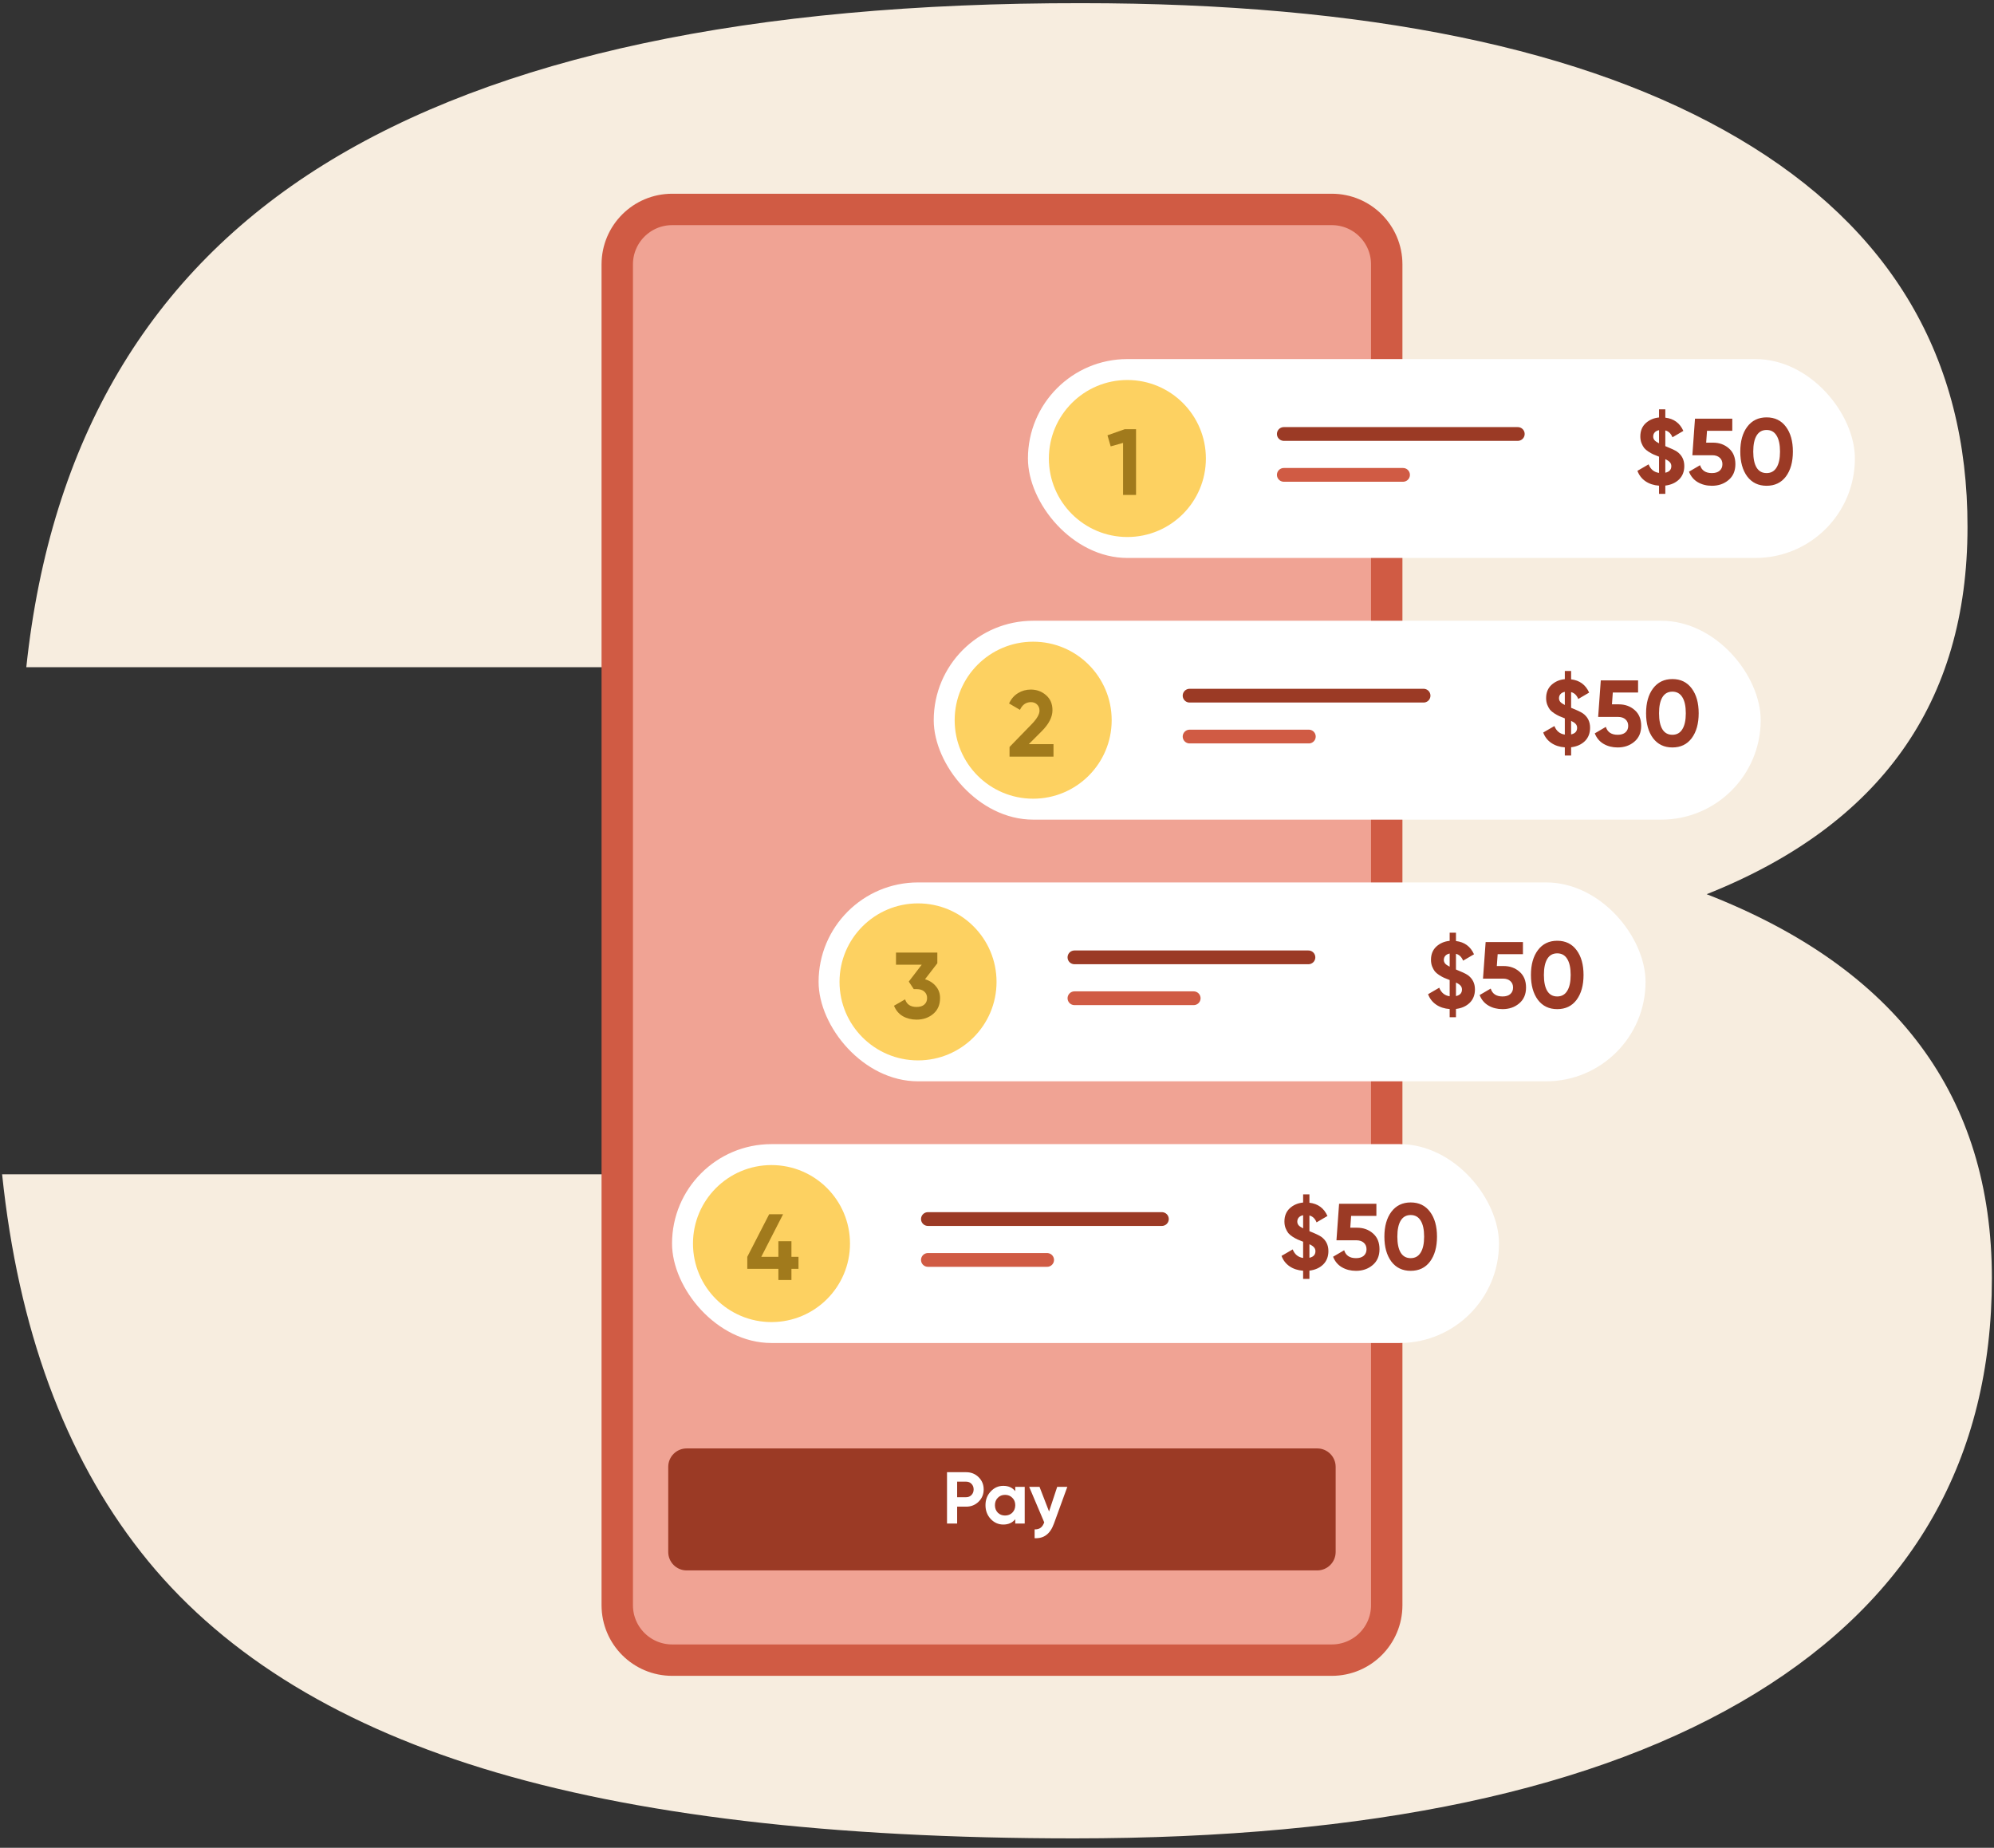 <svg width="191" height="177" viewBox="0 0 191 177" fill="none" xmlns="http://www.w3.org/2000/svg">
<rect x="0" y="0" width="191" height="177" fill="#333333" stroke="none"/>
<path d="M190.797 122.431C190.797 139.708 183.242 152.97 168.13 162.218C153.018 171.465 131.275 176.092 102.901 176.097C79.618 176.097 60.729 173.862 46.231 169.39C31.734 164.919 20.825 158.015 13.503 148.68C6.181 139.357 1.748 127.291 0.202 112.484H58.031C58.031 120.046 61.229 125.606 67.626 129.164C74.023 132.723 84.239 134.496 98.274 134.484C110.46 134.484 118.981 133.135 123.839 130.437C126.113 129.293 128.01 127.518 129.302 125.324C130.594 123.13 131.227 120.611 131.126 118.067C131.126 113.9 129.929 110.699 127.535 108.463C125.141 106.227 120.863 104.609 114.7 103.608C108.531 102.607 99.433 102.107 87.406 102.107V69.694C98.35 69.694 106.837 69.156 112.865 68.079C118.893 67.002 123.058 65.419 125.358 63.329C127.67 61.246 128.84 58.355 128.869 54.656C128.869 49.722 126.441 45.985 121.583 43.445C116.725 40.905 108.593 39.632 97.186 39.626C83.613 39.626 73.704 41.513 67.459 45.288C61.215 49.063 58.072 55.27 58.031 63.909H2.52C4.826 42.201 14.307 26.164 30.965 15.799C47.621 5.434 71.831 0.269 103.594 0.304C130.886 0.304 151.859 4.62 166.514 13.253C181.17 21.886 188.486 34.3 188.462 50.494C188.462 67.303 180.134 79.024 163.477 85.655C181.685 92.76 190.792 105.019 190.797 122.431Z" fill="#F7EDDF"/>
<path d="M59.125 25.324L59.125 153.763C59.125 156.669 61.48 159.024 64.386 159.024H127.57C130.476 159.024 132.831 156.669 132.831 153.763V25.324C132.831 22.418 130.476 20.062 127.57 20.062H64.386C61.48 20.062 59.125 22.418 59.125 25.324Z" fill="#F0A394" stroke="#D05B44" stroke-width="3.008"/>
<path d="M126.174 138.744H65.774C64.799 138.744 64.009 139.534 64.009 140.508V148.664C64.009 149.639 64.799 150.429 65.774 150.429H126.174C127.149 150.429 127.939 149.639 127.939 148.664V140.508C127.939 139.534 127.149 138.744 126.174 138.744Z" fill="#9B3A25"/>
<path d="M92.546 141.021C93.018 141.021 93.416 141.18 93.739 141.498C94.062 141.817 94.224 142.208 94.224 142.671C94.224 143.135 94.062 143.526 93.739 143.844C93.416 144.162 93.018 144.322 92.546 144.322H91.682V145.937H90.712V141.021H92.546ZM92.546 143.416C92.751 143.416 92.922 143.345 93.058 143.205C93.194 143.06 93.262 142.882 93.262 142.671C93.262 142.456 93.194 142.278 93.058 142.137C92.922 141.997 92.751 141.927 92.546 141.927H91.682V143.416H92.546ZM97.249 142.425H98.155V145.937H97.249V145.523C96.977 145.864 96.595 146.035 96.104 146.035C95.635 146.035 95.233 145.857 94.896 145.501C94.563 145.141 94.397 144.701 94.397 144.181C94.397 143.661 94.563 143.224 94.896 142.868C95.233 142.507 95.635 142.327 96.104 142.327C96.595 142.327 96.977 142.498 97.249 142.84V142.425ZM95.577 144.897C95.76 145.08 95.991 145.171 96.272 145.171C96.553 145.171 96.785 145.08 96.968 144.897C97.155 144.71 97.249 144.471 97.249 144.181C97.249 143.891 97.155 143.654 96.968 143.472C96.785 143.284 96.553 143.191 96.272 143.191C95.991 143.191 95.76 143.284 95.577 143.472C95.394 143.654 95.303 143.891 95.303 144.181C95.303 144.471 95.394 144.71 95.577 144.897ZM101.266 142.425H102.235L100.957 145.937C100.774 146.443 100.531 146.808 100.226 147.033C99.927 147.262 99.552 147.365 99.103 147.342V146.499C99.346 146.503 99.538 146.452 99.678 146.344C99.824 146.237 99.938 146.063 100.023 145.825L98.583 142.425H99.573L100.486 144.785L101.266 142.425Z" fill="white"/>
<rect x="98.464" y="34.395" width="79.211" height="19.051" rx="9.525" fill="white"/>
<path d="M122.972 45.487H134.394" stroke="#D05B44" stroke-width="1.317" stroke-linecap="round" stroke-linejoin="round"/>
<path d="M122.972 41.57H145.385" stroke="#9B3A25" stroke-width="1.317" stroke-linecap="round" stroke-linejoin="round"/>
<circle cx="107.989" cy="43.92" r="7.52" fill="#FDD161"/>
<path d="M107.739 41.112H108.819V47.411H107.577V42.425L106.389 42.758L106.083 41.697L107.739 41.112Z" fill="#A17A1C"/>
<path d="M161.334 44.642C161.334 45.17 161.166 45.599 160.83 45.929C160.494 46.252 160.056 46.447 159.516 46.514V47.305H158.914V46.523C158.41 46.486 157.978 46.346 157.618 46.1C157.258 45.854 157 45.521 156.844 45.101L157.915 44.48C158.107 44.96 158.44 45.233 158.914 45.299V43.742C158.908 43.742 158.905 43.742 158.905 43.742L158.887 43.733C158.677 43.655 158.506 43.586 158.374 43.526C158.242 43.466 158.086 43.379 157.906 43.265C157.732 43.151 157.594 43.034 157.492 42.914C157.396 42.788 157.309 42.629 157.231 42.437C157.159 42.245 157.123 42.035 157.123 41.807C157.123 41.279 157.294 40.856 157.636 40.538C157.984 40.221 158.41 40.038 158.914 39.989V39.207H159.516V40.008C160.332 40.103 160.908 40.526 161.244 41.276L160.2 41.888C160.056 41.528 159.828 41.309 159.516 41.231V42.734C160.074 42.956 160.449 43.133 160.641 43.265C161.103 43.595 161.334 44.054 161.334 44.642ZM158.356 41.816C158.356 41.948 158.398 42.065 158.482 42.167C158.566 42.263 158.71 42.362 158.914 42.464V41.204C158.734 41.24 158.596 41.312 158.5 41.42C158.404 41.528 158.356 41.66 158.356 41.816ZM159.516 45.281C159.9 45.197 160.092 44.987 160.092 44.651C160.092 44.501 160.044 44.375 159.948 44.273C159.858 44.171 159.714 44.075 159.516 43.985V45.281ZM164.077 42.401C164.683 42.401 165.193 42.584 165.607 42.95C166.021 43.31 166.228 43.814 166.228 44.462C166.228 45.11 166.009 45.617 165.571 45.983C165.139 46.349 164.608 46.532 163.978 46.532C163.468 46.532 163.018 46.417 162.628 46.19C162.238 45.962 161.957 45.626 161.783 45.182L162.844 44.561C163 45.065 163.378 45.317 163.978 45.317C164.296 45.317 164.542 45.242 164.716 45.092C164.896 44.936 164.986 44.726 164.986 44.462C164.986 44.204 164.899 43.997 164.725 43.841C164.551 43.685 164.314 43.607 164.014 43.607H162.107L162.358 40.106H165.931V41.267H163.51L163.429 42.401H164.077ZM169.217 46.532C168.431 46.532 167.813 46.234 167.363 45.641C166.919 45.041 166.697 44.246 166.697 43.256C166.697 42.266 166.919 41.474 167.363 40.88C167.813 40.281 168.431 39.98 169.217 39.98C170.008 39.98 170.626 40.281 171.07 40.88C171.514 41.474 171.736 42.266 171.736 43.256C171.736 44.246 171.514 45.041 171.07 45.641C170.626 46.234 170.008 46.532 169.217 46.532ZM168.263 44.795C168.479 45.143 168.797 45.317 169.217 45.317C169.637 45.317 169.954 45.14 170.17 44.786C170.392 44.432 170.503 43.922 170.503 43.256C170.503 42.584 170.392 42.071 170.17 41.717C169.954 41.363 169.637 41.186 169.217 41.186C168.797 41.186 168.479 41.363 168.263 41.717C168.047 42.071 167.939 42.584 167.939 43.256C167.939 43.928 168.047 44.441 168.263 44.795Z" fill="#9B3A25"/>
<rect x="89.44" y="59.462" width="79.211" height="19.051" rx="9.525" fill="white"/>
<path d="M113.947 70.554H125.37" stroke="#D05B44" stroke-width="1.317" stroke-linecap="round" stroke-linejoin="round"/>
<path d="M113.947 66.637H136.361" stroke="#9B3A25" stroke-width="1.317" stroke-linecap="round" stroke-linejoin="round"/>
<circle cx="98.965" cy="68.987" r="7.52" fill="#FDD161"/>
<path d="M96.701 72.478V71.551L98.852 69.337C99.332 68.833 99.572 68.413 99.572 68.077C99.572 67.831 99.493 67.633 99.338 67.483C99.188 67.334 98.993 67.258 98.753 67.258C98.279 67.258 97.928 67.504 97.7 67.996L96.656 67.384C96.854 66.953 97.139 66.623 97.511 66.395C97.883 66.167 98.291 66.053 98.735 66.053C99.305 66.053 99.793 66.233 100.201 66.593C100.609 66.947 100.813 67.426 100.813 68.032C100.813 68.686 100.468 69.358 99.778 70.048L98.546 71.281H100.912V72.478H96.701Z" fill="#A17A1C"/>
<path d="M152.31 69.709C152.31 70.237 152.142 70.665 151.806 70.996C151.47 71.319 151.032 71.514 150.493 71.58V72.372H149.89V71.589C149.386 71.553 148.954 71.412 148.594 71.166C148.234 70.921 147.976 70.588 147.82 70.168L148.891 69.547C149.083 70.027 149.416 70.3 149.89 70.366V68.809C149.884 68.809 149.881 68.809 149.881 68.809L149.863 68.8C149.653 68.722 149.482 68.653 149.35 68.593C149.218 68.533 149.062 68.446 148.882 68.332C148.708 68.218 148.57 68.101 148.468 67.981C148.372 67.855 148.285 67.696 148.207 67.504C148.135 67.312 148.099 67.102 148.099 66.874C148.099 66.346 148.27 65.923 148.612 65.605C148.96 65.287 149.386 65.104 149.89 65.056V64.273H150.493V65.074C151.308 65.17 151.884 65.593 152.22 66.343L151.176 66.955C151.032 66.595 150.804 66.376 150.493 66.298V67.801C151.05 68.023 151.425 68.2 151.617 68.332C152.079 68.662 152.31 69.121 152.31 69.709ZM149.332 66.883C149.332 67.015 149.374 67.132 149.458 67.234C149.542 67.33 149.686 67.429 149.89 67.531V66.271C149.71 66.307 149.572 66.379 149.476 66.487C149.38 66.595 149.332 66.727 149.332 66.883ZM150.493 70.348C150.876 70.264 151.068 70.054 151.068 69.718C151.068 69.568 151.02 69.442 150.924 69.34C150.834 69.238 150.69 69.142 150.493 69.052V70.348ZM155.053 67.468C155.659 67.468 156.169 67.651 156.583 68.017C156.997 68.377 157.204 68.881 157.204 69.529C157.204 70.177 156.985 70.683 156.547 71.049C156.115 71.415 155.584 71.598 154.954 71.598C154.444 71.598 153.994 71.484 153.604 71.256C153.215 71.028 152.933 70.692 152.759 70.249L153.82 69.628C153.976 70.132 154.354 70.384 154.954 70.384C155.272 70.384 155.518 70.309 155.692 70.159C155.872 70.003 155.962 69.793 155.962 69.529C155.962 69.271 155.875 69.064 155.701 68.908C155.527 68.752 155.29 68.674 154.99 68.674H153.083L153.335 65.173H156.907V66.334H154.486L154.405 67.468H155.053ZM160.193 71.598C159.407 71.598 158.789 71.301 158.339 70.707C157.895 70.108 157.673 69.313 157.673 68.323C157.673 67.333 157.895 66.541 158.339 65.947C158.789 65.347 159.407 65.047 160.193 65.047C160.985 65.047 161.602 65.347 162.046 65.947C162.49 66.541 162.712 67.333 162.712 68.323C162.712 69.313 162.49 70.108 162.046 70.707C161.602 71.301 160.985 71.598 160.193 71.598ZM159.239 69.862C159.455 70.21 159.773 70.384 160.193 70.384C160.613 70.384 160.931 70.207 161.147 69.853C161.369 69.499 161.479 68.989 161.479 68.323C161.479 67.651 161.369 67.138 161.147 66.784C160.931 66.43 160.613 66.253 160.193 66.253C159.773 66.253 159.455 66.43 159.239 66.784C159.023 67.138 158.915 67.651 158.915 68.323C158.915 68.995 159.023 69.508 159.239 69.862Z" fill="#9B3A25"/>
<rect x="78.411" y="84.528" width="79.211" height="19.051" rx="9.525" fill="white"/>
<path d="M102.918 95.621H114.341" stroke="#D05B44" stroke-width="1.317" stroke-linecap="round" stroke-linejoin="round"/>
<path d="M102.918 91.704H125.332" stroke="#9B3A25" stroke-width="1.317" stroke-linecap="round" stroke-linejoin="round"/>
<circle cx="87.936" cy="94.054" r="7.52" fill="#FDD161"/>
<path d="M88.606 93.801C89.032 93.927 89.377 94.149 89.641 94.467C89.91 94.779 90.046 95.157 90.046 95.601C90.046 96.249 89.826 96.756 89.389 97.121C88.957 97.487 88.426 97.67 87.796 97.67C87.304 97.67 86.863 97.559 86.473 97.338C86.089 97.109 85.81 96.777 85.636 96.339L86.698 95.727C86.854 96.213 87.22 96.456 87.796 96.456C88.114 96.456 88.36 96.381 88.534 96.231C88.714 96.075 88.804 95.865 88.804 95.601C88.804 95.343 88.714 95.136 88.534 94.98C88.36 94.824 88.114 94.746 87.796 94.746H87.526L87.049 94.026L88.291 92.406H85.825V91.245H89.784V92.271L88.606 93.801Z" fill="#A17A1C"/>
<path d="M141.281 94.775C141.281 95.303 141.113 95.732 140.777 96.062C140.441 96.386 140.003 96.581 139.463 96.647V97.439H138.86V96.656C138.356 96.62 137.924 96.479 137.565 96.233C137.205 95.987 136.947 95.654 136.791 95.234L137.861 94.614C138.053 95.093 138.386 95.366 138.86 95.432V93.876C138.854 93.876 138.851 93.876 138.851 93.876L138.833 93.867C138.623 93.789 138.452 93.72 138.32 93.66C138.188 93.6 138.032 93.513 137.852 93.399C137.679 93.285 137.541 93.168 137.439 93.048C137.343 92.922 137.256 92.763 137.178 92.571C137.106 92.379 137.07 92.169 137.07 91.941C137.07 91.413 137.241 90.99 137.583 90.672C137.93 90.354 138.356 90.171 138.86 90.123V89.34H139.463V90.141C140.279 90.237 140.855 90.66 141.191 91.41L140.147 92.022C140.003 91.662 139.775 91.443 139.463 91.365V92.868C140.021 93.09 140.396 93.267 140.588 93.399C141.05 93.729 141.281 94.188 141.281 94.775ZM138.302 91.95C138.302 92.082 138.344 92.199 138.428 92.301C138.512 92.397 138.656 92.496 138.86 92.598V91.338C138.68 91.374 138.542 91.446 138.446 91.554C138.35 91.662 138.302 91.794 138.302 91.95ZM139.463 95.414C139.847 95.33 140.039 95.12 140.039 94.784C140.039 94.635 139.991 94.508 139.895 94.406C139.805 94.305 139.661 94.209 139.463 94.119V95.414ZM144.024 92.535C144.63 92.535 145.14 92.718 145.554 93.084C145.968 93.444 146.175 93.948 146.175 94.596C146.175 95.243 145.956 95.75 145.518 96.116C145.086 96.482 144.555 96.665 143.925 96.665C143.415 96.665 142.965 96.551 142.575 96.323C142.185 96.095 141.903 95.759 141.729 95.315L142.791 94.695C142.947 95.198 143.325 95.45 143.925 95.45C144.243 95.45 144.489 95.375 144.663 95.225C144.843 95.069 144.933 94.859 144.933 94.596C144.933 94.338 144.846 94.131 144.672 93.975C144.498 93.819 144.261 93.741 143.961 93.741H142.053L142.305 90.24H145.878V91.401H143.457L143.376 92.535H144.024ZM149.163 96.665C148.378 96.665 147.76 96.368 147.31 95.774C146.866 95.174 146.644 94.379 146.644 93.39C146.644 92.4 146.866 91.608 147.31 91.014C147.76 90.414 148.378 90.114 149.163 90.114C149.955 90.114 150.573 90.414 151.017 91.014C151.461 91.608 151.683 92.4 151.683 93.39C151.683 94.379 151.461 95.174 151.017 95.774C150.573 96.368 149.955 96.665 149.163 96.665ZM148.21 94.928C148.425 95.276 148.743 95.45 149.163 95.45C149.583 95.45 149.901 95.273 150.117 94.919C150.339 94.566 150.45 94.056 150.45 93.39C150.45 92.718 150.339 92.205 150.117 91.851C149.901 91.497 149.583 91.32 149.163 91.32C148.743 91.32 148.425 91.497 148.21 91.851C147.994 92.205 147.886 92.718 147.886 93.39C147.886 94.062 147.994 94.575 148.21 94.928Z" fill="#9B3A25"/>
<rect x="64.373" y="109.595" width="79.211" height="19.051" rx="9.525" fill="white"/>
<path d="M88.881 120.688H100.303" stroke="#D05B44" stroke-width="1.317" stroke-linecap="round" stroke-linejoin="round"/>
<path d="M88.881 116.771H111.295" stroke="#9B3A25" stroke-width="1.317" stroke-linecap="round" stroke-linejoin="round"/>
<circle cx="73.899" cy="119.121" r="7.52" fill="#FDD161"/>
<path d="M76.485 120.389V121.54H75.81V122.611H74.559V121.54H71.581V120.389L73.677 116.312H75.009L72.921 120.389H74.559V118.895H75.81V120.389H76.485Z" fill="#A17A1C"/>
<path d="M127.244 119.842C127.244 120.37 127.076 120.799 126.74 121.129C126.404 121.453 125.966 121.648 125.426 121.714V122.506H124.823V121.723C124.319 121.687 123.887 121.546 123.527 121.3C123.167 121.054 122.91 120.721 122.754 120.301L123.824 119.68C124.016 120.16 124.349 120.433 124.823 120.499V118.942C124.817 118.942 124.814 118.942 124.814 118.942L124.796 118.933C124.586 118.855 124.415 118.786 124.283 118.726C124.151 118.666 123.995 118.579 123.815 118.465C123.641 118.351 123.503 118.234 123.401 118.114C123.305 117.989 123.218 117.83 123.14 117.638C123.068 117.446 123.032 117.236 123.032 117.008C123.032 116.48 123.203 116.057 123.545 115.739C123.893 115.421 124.319 115.238 124.823 115.19V114.407H125.426V115.208C126.242 115.304 126.818 115.727 127.154 116.477L126.11 117.089C125.966 116.729 125.738 116.51 125.426 116.432V117.935C125.984 118.156 126.359 118.333 126.551 118.465C127.013 118.795 127.244 119.254 127.244 119.842ZM124.265 117.017C124.265 117.149 124.307 117.266 124.391 117.368C124.475 117.464 124.619 117.563 124.823 117.665V116.405C124.643 116.441 124.505 116.513 124.409 116.621C124.313 116.729 124.265 116.861 124.265 117.017ZM125.426 120.481C125.81 120.397 126.002 120.187 126.002 119.851C126.002 119.701 125.954 119.575 125.858 119.473C125.768 119.371 125.624 119.275 125.426 119.185V120.481ZM129.987 117.602C130.593 117.602 131.103 117.785 131.517 118.15C131.931 118.51 132.138 119.014 132.138 119.662C132.138 120.31 131.919 120.817 131.481 121.183C131.049 121.549 130.518 121.732 129.888 121.732C129.378 121.732 128.928 121.618 128.538 121.39C128.148 121.162 127.866 120.826 127.692 120.382L128.754 119.761C128.91 120.265 129.288 120.517 129.888 120.517C130.206 120.517 130.452 120.442 130.626 120.292C130.806 120.136 130.896 119.926 130.896 119.662C130.896 119.404 130.809 119.197 130.635 119.041C130.461 118.885 130.224 118.807 129.924 118.807H128.016L128.268 115.307H131.841V116.468H129.42L129.339 117.602H129.987ZM135.126 121.732C134.34 121.732 133.722 121.435 133.273 120.841C132.829 120.241 132.607 119.446 132.607 118.456C132.607 117.467 132.829 116.675 133.273 116.081C133.722 115.481 134.34 115.181 135.126 115.181C135.918 115.181 136.536 115.481 136.98 116.081C137.424 116.675 137.646 117.467 137.646 118.456C137.646 119.446 137.424 120.241 136.98 120.841C136.536 121.435 135.918 121.732 135.126 121.732ZM134.172 119.995C134.388 120.343 134.706 120.517 135.126 120.517C135.546 120.517 135.864 120.34 136.08 119.986C136.302 119.632 136.413 119.122 136.413 118.456C136.413 117.785 136.302 117.272 136.08 116.918C135.864 116.564 135.546 116.387 135.126 116.387C134.706 116.387 134.388 116.564 134.172 116.918C133.956 117.272 133.848 117.785 133.848 118.456C133.848 119.128 133.956 119.641 134.172 119.995Z" fill="#9B3A25"/>
</svg>
